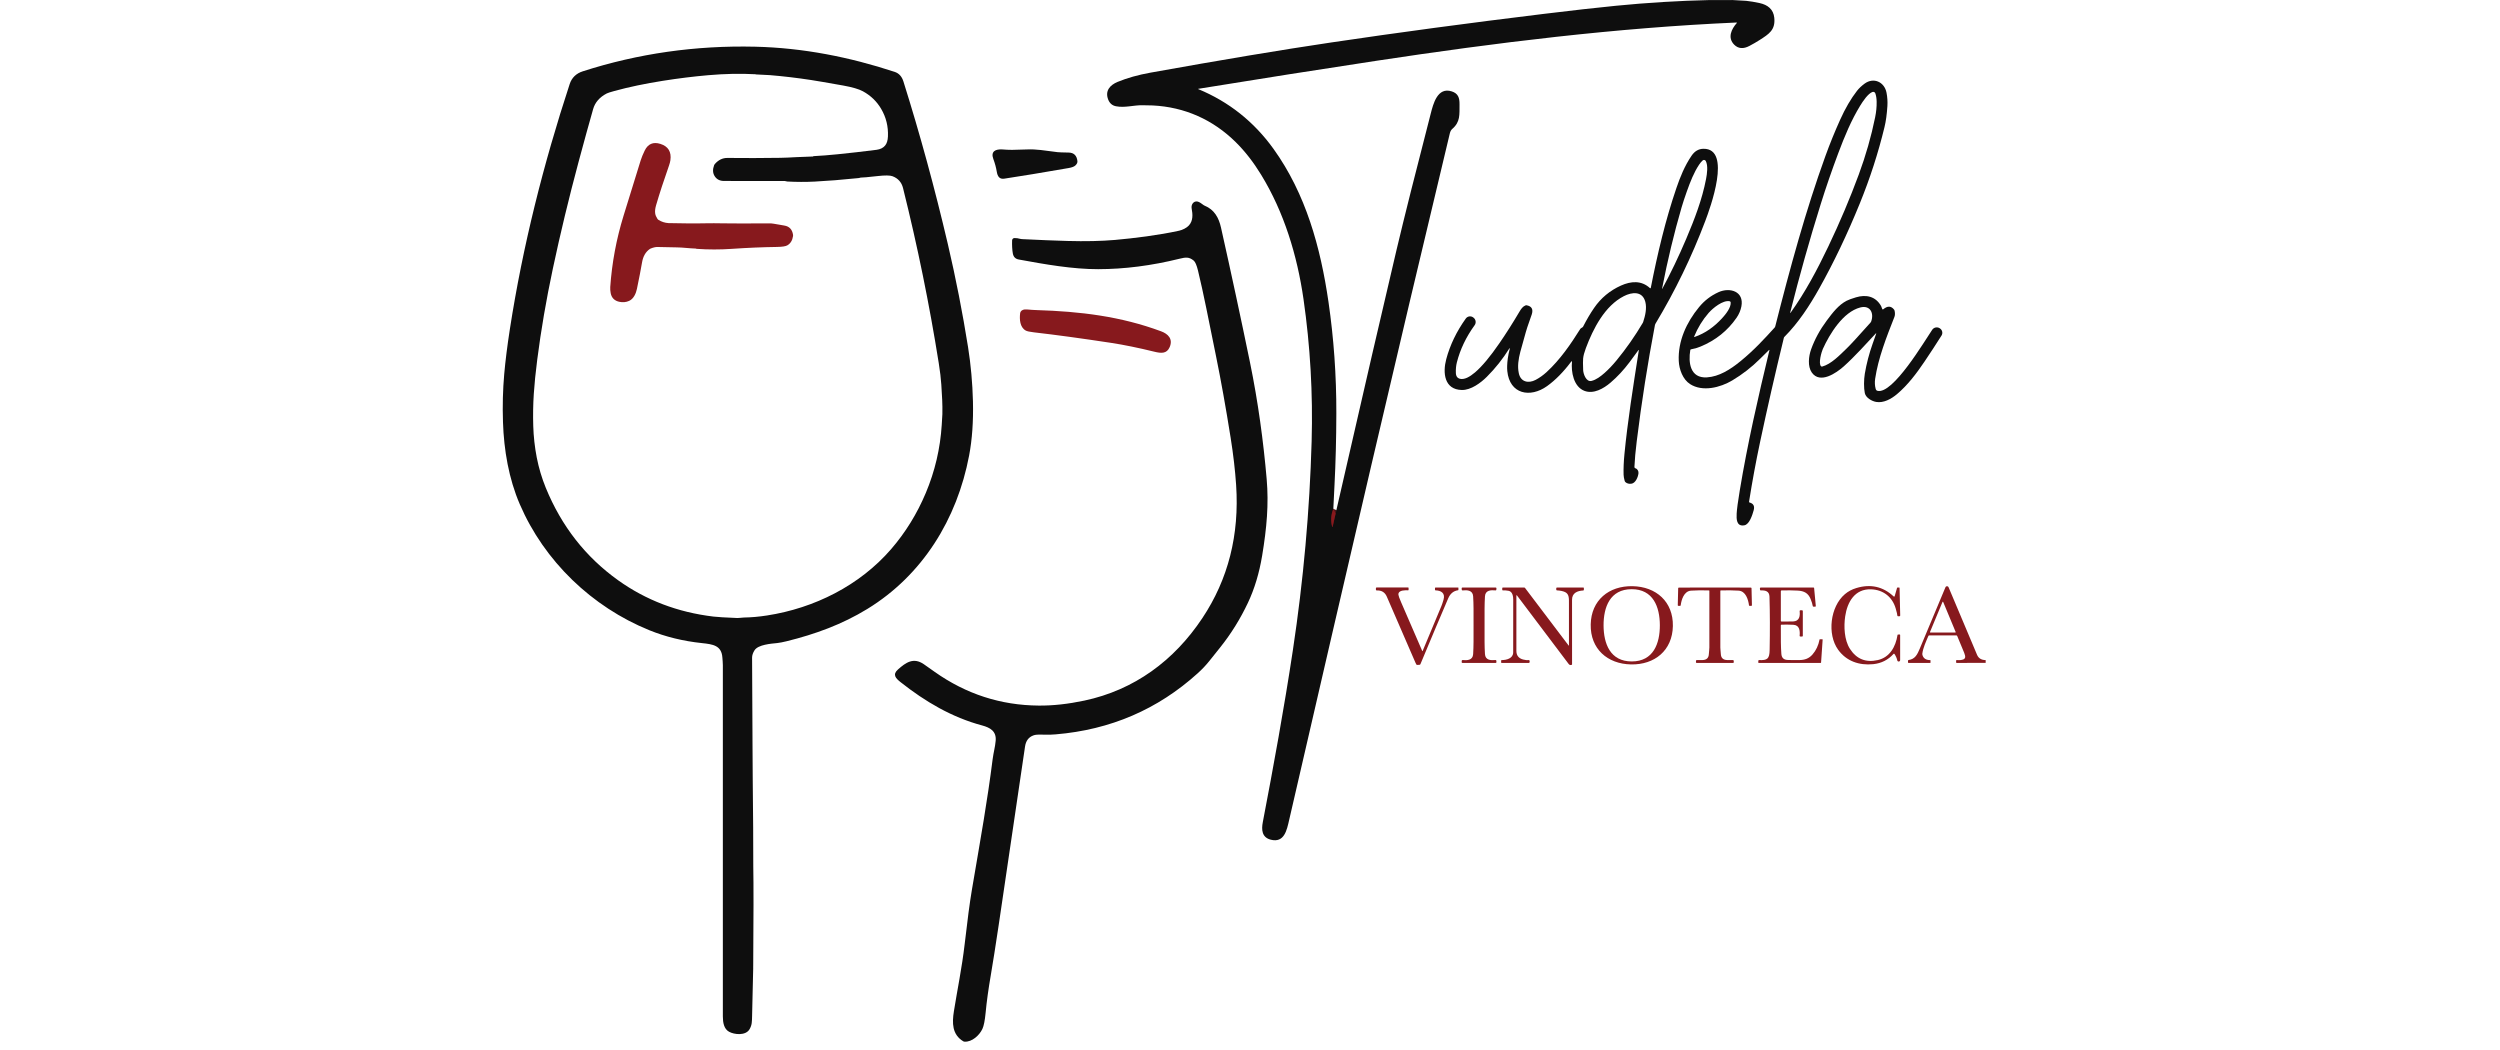<svg xmlns="http://www.w3.org/2000/svg" width="200" height="84" viewBox="0 0 200 84" fill="none"><g clip-path="url(#clip0_19_4)"><path d="M106.668 40.708C106.476 41.174 106.446 41.653 106.573 42.146C106.576 42.156 106.586 42.162 106.595 42.16C106.602 42.16 106.608 42.154 106.608 42.146L106.851 41.076" stroke="#4B1416" stroke-width="0.667"></path><path d="M138.546 0C139.142 0.027 139.526 0.05 139.696 0.067C140.026 0.101 140.385 0.162 140.776 0.247C141.404 0.386 141.874 0.732 141.943 1.423C142.041 2.398 141.521 2.721 140.764 3.205C140.52 3.362 140.249 3.518 139.952 3.675C139.465 3.932 139.059 3.898 138.736 3.574C138.18 3.013 138.516 2.324 138.945 1.839C138.953 1.83 138.953 1.815 138.945 1.807C138.94 1.802 138.933 1.801 138.927 1.801C129.331 2.222 119.664 3.412 110.118 4.862C105.511 5.561 100.758 6.31 95.86 7.106C95.854 7.106 95.851 7.113 95.851 7.119C95.851 7.122 95.854 7.126 95.857 7.127C98.31 8.141 100.318 9.736 101.881 11.911C104.472 15.518 105.646 19.802 106.28 24.162C106.701 27.056 106.915 30.041 106.907 33.075C106.902 35.127 106.852 37.032 106.761 38.789C106.727 39.44 106.695 40.079 106.666 40.71C106.475 41.176 106.444 41.654 106.571 42.148C106.574 42.157 106.584 42.164 106.594 42.162C106.6 42.162 106.607 42.156 106.607 42.148L106.849 41.078C109.122 31.143 110.746 24.117 111.721 19.998C112.338 17.395 113.25 13.76 114.458 9.092C114.654 8.333 114.991 6.933 116.146 7.313C116.646 7.479 116.768 7.81 116.762 8.348C116.752 9.167 116.84 9.747 116.178 10.317C116.089 10.396 116.024 10.512 115.987 10.666C111.445 29.606 108.018 44.429 103.13 65.609C102.949 66.395 102.748 67.458 101.656 67.174C100.946 66.989 100.907 66.379 101.026 65.763C101.863 61.396 102.732 56.653 103.429 52.022C104.276 46.408 104.775 40.835 104.931 35.305C105.039 31.477 104.82 27.686 104.281 23.934C103.778 20.445 102.729 16.982 100.891 13.98C100.276 12.974 99.602 12.107 98.866 11.379C97.043 9.574 94.775 8.562 92.214 8.436C92.111 8.431 91.84 8.425 91.4 8.419C90.69 8.407 89.997 8.639 89.283 8.502C88.981 8.444 88.773 8.266 88.656 7.966C88.386 7.272 88.791 6.807 89.409 6.552C90.176 6.236 91.051 5.99 92.033 5.813C97.674 4.798 102.488 3.993 106.473 3.401C111.835 2.604 117.521 1.839 123.535 1.107C125.807 0.83 127.721 0.615 129.278 0.461C131.777 0.214 134.281 0.061 136.794 0.003H138.548L138.546 0Z" fill="#0E0E0E"></path><path d="M60.257 77.414C60.221 79.091 60.193 80.371 60.168 81.251C60.156 81.737 60.167 81.986 59.963 82.339C59.656 82.872 58.74 82.776 58.318 82.536C57.915 82.31 57.828 81.804 57.828 81.311V53.209C57.828 52.993 57.804 52.82 57.791 52.611C57.727 51.636 57.039 51.541 56.154 51.448C54.652 51.289 53.253 50.947 51.952 50.42C47.358 48.557 43.542 44.893 41.582 40.336C40.7 38.288 40.313 36.01 40.239 33.779C40.194 32.46 40.228 31.181 40.337 29.94C40.43 28.88 40.581 27.68 40.788 26.34C41.82 19.679 43.482 13.096 45.575 6.724C45.742 6.216 46.092 5.876 46.626 5.704C51.048 4.281 55.645 3.624 60.416 3.736C64.252 3.826 67.99 4.57 71.575 5.751C71.915 5.863 72.148 6.117 72.272 6.512C73.6 10.732 74.784 15.069 75.827 19.524C76.471 22.283 77.01 25.031 77.444 27.768C77.669 29.191 77.799 30.639 77.836 32.107C77.875 33.713 77.773 35.16 77.529 36.445C76.566 41.532 73.803 46.014 69.382 48.719C67.366 49.953 65.224 50.733 62.928 51.3C62.618 51.376 62.366 51.424 62.172 51.445C61.686 51.493 60.652 51.569 60.363 52.022C60.233 52.226 60.168 52.422 60.167 52.611C60.167 53.082 60.176 55.212 60.199 59.001C60.199 59.07 60.199 59.138 60.199 59.203C60.202 60.36 60.209 61.396 60.218 62.31C60.25 65.19 60.265 67.479 60.262 69.177C60.262 69.209 60.262 69.241 60.262 69.272C60.289 70.764 60.287 73.418 60.257 77.232C60.257 77.292 60.257 77.353 60.254 77.414H60.257ZM68.77 14.233C68.749 14.238 68.711 14.245 68.656 14.249C67.341 14.384 66.181 14.476 65.177 14.527C64.448 14.564 63.715 14.561 62.983 14.521C62.938 14.519 62.899 14.51 62.865 14.497C62.84 14.487 62.814 14.481 62.787 14.481C61.582 14.487 59.96 14.486 57.921 14.477C57.579 14.477 57.327 14.344 57.166 14.081C57.017 13.837 57.004 13.547 57.131 13.212C57.142 13.181 57.158 13.152 57.181 13.128C57.47 12.796 57.807 12.632 58.193 12.635C59.6 12.651 61.007 12.648 62.412 12.626C62.793 12.619 63.227 12.601 63.715 12.571C63.999 12.553 64.438 12.537 65.029 12.52C65.031 12.52 65.034 12.52 65.035 12.518L65.06 12.502C65.071 12.495 65.082 12.492 65.095 12.491C65.659 12.463 66.298 12.414 67.014 12.341C67.97 12.245 69.006 12.126 70.123 11.985C70.421 11.946 70.65 11.834 70.807 11.646C70.945 11.482 71.021 11.241 71.035 10.923C71.07 10.124 70.891 9.387 70.495 8.713C70.145 8.113 69.657 7.643 69.029 7.301C68.707 7.126 68.187 6.975 67.466 6.844C66.19 6.616 65.331 6.469 64.886 6.401C63.765 6.229 62.673 6.101 61.609 6.012C61.455 6 61.086 5.98 60.501 5.955C60.488 5.955 60.478 5.953 60.469 5.95C60.456 5.945 60.445 5.942 60.437 5.94C59.246 5.874 57.986 5.9 56.656 6.016C55.481 6.118 54.275 6.268 53.032 6.464C51.608 6.689 50.312 6.96 49.146 7.28C48.825 7.368 48.622 7.434 48.539 7.477C47.967 7.774 47.604 8.19 47.45 8.729C47.122 9.876 46.735 11.281 46.288 12.942C45.514 15.828 44.825 18.684 44.224 21.51C43.694 24.001 43.28 26.422 42.979 28.772C42.846 29.81 42.755 30.716 42.705 31.491C42.648 32.343 42.634 33.202 42.66 34.073C42.685 34.924 42.779 35.764 42.939 36.596C43.103 37.435 43.344 38.244 43.662 39.023C44.92 42.096 46.849 44.562 49.451 46.422C51.681 48.016 54.22 48.984 57.073 49.326C57.391 49.365 58.034 49.402 58.996 49.442C59.14 49.447 59.335 49.405 59.513 49.402C60.094 49.394 60.71 49.339 61.355 49.239C65.151 48.655 68.77 46.841 71.287 43.934C72.436 42.605 73.361 41.107 74.063 39.438C74.795 37.697 75.221 35.878 75.34 33.984C75.37 33.483 75.388 33.199 75.39 33.128C75.407 32.312 75.364 31.691 75.305 30.765C75.274 30.282 75.205 29.707 75.099 29.042C74.354 24.36 73.403 19.696 72.245 15.054C72.129 14.585 71.848 14.267 71.401 14.098C71.204 14.023 70.808 14.018 70.219 14.084C69.44 14.171 68.984 14.213 68.852 14.208C68.841 14.209 68.805 14.217 68.765 14.227L68.77 14.233Z" fill="#0E0E0E"></path><path d="M141.528 27.993C141.343 28.173 141.105 28.406 140.816 28.695C140.14 29.369 139.393 29.951 138.575 30.438C137.619 31.006 136.204 31.369 135.205 30.727C134.624 30.354 134.331 29.549 134.301 28.88C134.227 27.296 134.919 25.788 135.925 24.568C136.355 24.045 136.877 23.645 137.491 23.37C138.381 22.97 139.544 23.301 139.311 24.514C139.25 24.832 139.121 25.132 138.929 25.415C138.212 26.456 137.25 27.227 136.042 27.726C135.79 27.831 135.538 27.903 135.281 27.946C135.252 27.951 135.229 27.974 135.224 28.003C135.054 28.995 135.205 30.274 136.553 30.19C137.521 30.129 138.408 29.575 139.24 28.896C140.321 28.015 141.15 27.108 141.977 26.199C141.997 26.176 142.011 26.151 142.017 26.123C143.195 21.468 144.461 16.824 146.027 12.499C146.38 11.522 146.774 10.55 147.209 9.585C147.622 8.668 148.072 7.895 148.56 7.267C148.714 7.068 148.915 6.878 149.162 6.695C149.898 6.152 150.759 6.565 150.921 7.413C150.992 7.779 151.014 8.136 150.992 8.488C150.948 9.146 150.873 9.704 150.762 10.16C150.261 12.232 149.601 14.269 148.786 16.272C147.781 18.742 146.692 21.022 145.519 23.11C144.766 24.451 143.871 25.829 142.755 26.946C142.731 26.97 142.713 26.999 142.707 27.032C142.013 29.884 141.38 32.658 140.808 35.353C140.471 36.942 140.177 38.537 139.924 40.137C139.92 40.166 139.937 40.194 139.966 40.201C140.275 40.284 140.385 40.49 140.296 40.816C140.194 41.182 139.961 41.949 139.549 42.024C138.911 42.14 138.911 41.52 138.933 41.086C138.951 40.744 139.033 40.127 139.181 39.239C139.794 35.528 140.654 31.755 141.556 28.011C141.558 28.003 141.553 27.994 141.545 27.991C141.54 27.991 141.534 27.991 141.529 27.996L141.528 27.993ZM143.24 25.028C144.42 23.381 145.376 21.582 146.26 19.73C147.187 17.788 147.999 15.869 148.698 13.975C149.263 12.444 149.7 10.915 150.01 9.389C150.099 8.957 150.139 8.539 150.132 8.137C150.128 7.88 150.092 7.657 150.026 7.468C149.994 7.374 149.892 7.325 149.798 7.357C149.798 7.357 149.797 7.357 149.795 7.357C149.439 7.489 149.042 8.084 148.811 8.46C148.099 9.623 147.564 10.916 147.069 12.233C146.547 13.625 146.075 14.992 145.656 16.334C144.759 19.2 143.947 22.095 143.213 25.015C143.209 25.023 143.213 25.031 143.221 25.036C143.229 25.039 143.237 25.036 143.241 25.028H143.24ZM135.562 26.959C136.429 26.66 137.142 26.139 137.761 25.466C138.053 25.15 138.492 24.604 138.455 24.189C138.451 24.144 138.418 24.109 138.374 24.099C137.83 23.992 137.027 24.65 136.696 25.028C136.206 25.588 135.819 26.221 135.531 26.926C135.526 26.938 135.531 26.952 135.542 26.957C135.549 26.96 135.555 26.96 135.56 26.957L135.562 26.959Z" fill="#0E0E0E"></path><path d="M55.644 19.884C55.194 19.875 54.593 19.793 54.153 19.791C53.875 19.791 53.358 19.78 52.604 19.759C52.455 19.754 52.273 19.796 52.058 19.881C52.033 19.892 52.007 19.905 51.983 19.921C51.652 20.148 51.445 20.508 51.363 20.997C51.273 21.531 51.136 22.234 50.955 23.107C50.878 23.474 50.694 23.907 50.331 24.07C50.087 24.18 49.825 24.205 49.544 24.144C49.169 24.064 48.929 23.836 48.855 23.454C48.822 23.275 48.81 23.11 48.82 22.959C48.955 21.02 49.31 19.123 49.882 17.266C50.552 15.09 51.009 13.61 51.255 12.829C51.327 12.598 51.435 12.338 51.576 12.047C51.838 11.509 52.257 11.331 52.831 11.511C53.461 11.71 53.727 12.148 53.631 12.825C53.613 12.945 53.578 13.082 53.525 13.233C53.107 14.421 52.76 15.485 52.486 16.423C52.412 16.677 52.388 16.895 52.415 17.075C52.434 17.208 52.495 17.353 52.595 17.507C52.617 17.541 52.646 17.571 52.681 17.592C52.926 17.746 53.194 17.831 53.485 17.848C53.55 17.851 54.098 17.86 55.125 17.873C55.953 17.884 56.858 17.841 57.827 17.867C58.196 17.877 59.486 17.878 61.698 17.873C61.754 17.873 61.979 17.909 62.372 17.979C62.53 18.007 62.653 18.027 62.743 18.044C63.148 18.109 63.381 18.357 63.444 18.789C63.449 18.819 63.449 18.85 63.444 18.88C63.394 19.226 63.245 19.473 62.997 19.622C62.862 19.706 62.578 19.749 62.144 19.756C60.994 19.772 59.786 19.823 58.522 19.91C57.592 19.974 56.67 19.973 55.754 19.909C55.732 19.909 55.719 19.905 55.714 19.904C55.679 19.889 55.652 19.881 55.64 19.881L55.644 19.884Z" fill="#87191D"></path><path d="M131.078 28.004C130.847 28.327 130.608 28.651 130.362 28.978C129.89 29.606 129.384 30.149 128.844 30.61C128.279 31.093 127.487 31.54 126.766 31.273C125.885 30.948 125.675 29.737 125.76 28.934C125.762 28.918 125.75 28.904 125.734 28.902C125.723 28.902 125.713 28.905 125.707 28.915C125.081 29.753 124.433 30.41 123.765 30.889C122.408 31.859 120.769 31.533 120.584 29.689C120.557 29.418 120.57 29.082 120.623 28.677C120.655 28.435 120.71 28.171 120.785 27.887C120.788 27.877 120.784 27.866 120.772 27.863C120.764 27.861 120.755 27.863 120.75 27.871C120.23 28.708 119.627 29.466 118.944 30.147C118.456 30.634 117.672 31.215 116.946 31.199C115.539 31.169 115.409 29.827 115.698 28.738C116 27.606 116.522 26.522 117.263 25.484C117.398 25.296 117.659 25.253 117.847 25.387C117.852 25.391 117.855 25.394 117.859 25.397L117.883 25.415C118.071 25.559 118.109 25.826 117.969 26.019C117.287 26.962 116.813 27.953 116.549 28.991C116.484 29.251 116.456 29.537 116.469 29.847C116.492 30.386 116.985 30.398 117.372 30.216C117.574 30.121 117.785 29.978 118.005 29.79C118.567 29.308 119.219 28.528 119.961 27.447C120.504 26.657 121.037 25.816 121.561 24.927C121.69 24.708 121.826 24.515 122.041 24.432C122.072 24.421 122.106 24.417 122.139 24.424C122.535 24.499 122.669 24.74 122.544 25.143C122.42 25.542 122.208 26.056 122.064 26.573C121.792 27.538 121.648 28.062 121.627 28.142C121.476 28.729 121.386 29.291 121.503 29.853C121.649 30.557 122.27 30.695 122.846 30.393C123.155 30.23 123.447 30.023 123.725 29.77C124.809 28.775 125.649 27.548 126.428 26.306C126.443 26.284 126.497 26.244 126.594 26.186C126.618 26.17 126.639 26.149 126.651 26.123C126.934 25.569 127.227 25.073 127.529 24.634C128.073 23.842 128.789 23.246 129.676 22.846C130.481 22.485 131.316 22.419 131.999 23.052C132.013 23.066 132.037 23.065 132.052 23.05C132.057 23.046 132.06 23.039 132.062 23.033C132.601 20.291 133.237 17.602 134.114 15.037C134.413 14.164 134.775 13.26 135.33 12.45C135.576 12.092 135.889 11.909 136.27 11.903C138.577 11.863 136.802 16.675 136.421 17.682C135.342 20.537 134.013 23.275 132.434 25.902C132.416 25.93 132.404 25.963 132.397 25.996C131.813 29.061 131.327 32.161 130.939 35.297C130.841 36.089 130.78 36.771 130.754 37.346C130.751 37.401 130.788 37.451 130.841 37.467C131 37.514 131.096 37.693 131.078 37.862C131.046 38.156 130.849 38.659 130.5 38.699C130.315 38.72 130.163 38.68 130.044 38.578C130.009 38.548 129.983 38.508 129.972 38.463C129.919 38.27 129.891 38.108 129.887 37.978C129.874 37.481 129.896 36.926 129.957 36.31C130.211 33.713 130.627 31.08 131.107 28.015C131.107 28.007 131.103 28.001 131.095 27.999C131.09 27.999 131.085 27.999 131.082 28.004H131.078ZM132.982 23.103C133.661 21.847 134.299 20.516 134.897 19.108C135.568 17.526 136.17 15.962 136.484 14.322C136.564 13.901 136.659 13.25 136.46 12.878C136.418 12.801 136.323 12.772 136.246 12.813C136.236 12.818 136.227 12.825 136.219 12.831C136.122 12.913 136.024 13.029 135.925 13.178C135.517 13.793 135.228 14.521 134.942 15.329C134.77 15.809 134.632 16.233 134.524 16.601C133.923 18.662 133.404 20.827 132.964 23.095C132.964 23.1 132.967 23.105 132.972 23.105C132.975 23.105 132.979 23.105 132.98 23.102L132.982 23.103ZM127.321 30.473C127.691 30.386 128.047 30.116 128.364 29.837C128.687 29.551 129.008 29.214 129.329 28.823C130.097 27.889 130.794 26.891 131.421 25.832C131.435 25.81 131.445 25.786 131.453 25.762C131.623 25.243 131.758 24.654 131.625 24.146C131.392 23.264 130.556 23.362 129.912 23.69C128.377 24.472 127.453 26.294 126.87 27.848C126.746 28.181 126.672 28.457 126.65 28.68C126.634 28.844 126.634 29.156 126.653 29.614C126.666 29.904 126.886 30.576 127.321 30.473Z" fill="#0E0E0E"></path><path d="M86.031 13.236C85.932 13.329 85.754 13.398 85.493 13.443C83.363 13.814 81.645 14.097 80.337 14.294C79.95 14.352 79.801 14.098 79.741 13.732C79.688 13.408 79.597 13.069 79.466 12.717C79.242 12.111 79.641 11.922 80.181 11.954C80.456 11.97 80.684 11.996 80.963 11.989C81.537 11.978 81.919 11.967 82.109 11.957C82.951 11.917 83.546 12.046 84.618 12.174C84.725 12.187 85.015 12.197 85.487 12.205C85.909 12.211 86.145 12.441 86.194 12.892C86.205 13.008 86.152 13.122 86.031 13.236Z" fill="#0E0E0E"></path><path d="M81.156 19.044C81.301 19.041 81.457 19.062 81.624 19.11C81.664 19.121 81.706 19.128 81.748 19.129C83.143 19.198 84.358 19.248 85.394 19.277C86.833 19.317 88.102 19.29 89.204 19.194C90.719 19.06 92.699 18.816 94.334 18.455C94.59 18.398 94.93 18.238 95.112 18.035C95.456 17.652 95.422 17.155 95.332 16.672C95.279 16.386 95.467 16.077 95.78 16.119C95.965 16.145 96.138 16.309 96.299 16.415C96.323 16.431 96.349 16.444 96.374 16.455C97.149 16.77 97.505 17.425 97.679 18.203C98.506 21.894 99.279 25.489 99.998 28.987C100.65 32.164 101.074 35.316 101.335 38.339C101.507 40.339 101.341 42.223 100.973 44.445C100.74 45.85 100.361 47.108 99.836 48.219C99.229 49.506 98.49 50.696 97.618 51.789C97.33 52.148 97.044 52.507 96.758 52.865C96.48 53.214 96.166 53.548 95.812 53.866C92.619 56.755 88.833 58.383 84.453 58.749C84.204 58.77 83.95 58.779 83.691 58.776C83.312 58.773 82.947 58.733 82.676 58.831C82.294 58.967 82.07 59.264 82.003 59.721C81.039 66.278 80.334 71.05 79.891 74.034C79.645 75.686 79.434 77.014 79.263 78.019C79.07 79.136 78.933 80.137 78.85 81.019C78.79 81.642 78.705 82.074 78.593 82.312C78.355 82.819 77.765 83.373 77.16 83.333C77.123 83.33 77.088 83.319 77.057 83.301C76.164 82.761 76.162 81.838 76.312 80.901C76.575 79.239 76.956 77.425 77.173 75.531C77.393 73.612 77.585 72.168 77.749 71.199C78.503 66.766 78.986 64.098 79.41 60.744C79.479 60.203 79.611 59.764 79.654 59.26C79.722 58.497 79.213 58.209 78.575 58.037C76.157 57.391 74.021 56.134 72.045 54.571C71.647 54.256 71.382 53.965 71.84 53.557C72.468 52.997 73.078 52.573 73.896 53.13C73.97 53.18 74.264 53.387 74.776 53.75C77.285 55.525 80.061 56.425 83.103 56.447C84.239 56.457 85.456 56.322 86.753 56.047C90.736 55.2 93.922 52.858 96.188 49.45C98.259 46.339 99.158 42.787 98.89 38.798C98.811 37.623 98.665 36.367 98.453 35.032C98.067 32.6 97.675 30.417 97.28 28.481C96.68 25.542 96.293 23.508 95.841 21.651C95.735 21.214 95.618 20.943 95.489 20.842C95.114 20.54 94.855 20.578 94.349 20.702C92.119 21.253 89.956 21.531 87.855 21.534C85.81 21.537 83.617 21.15 81.497 20.76C81.235 20.712 81.079 20.554 81.029 20.288C80.975 19.997 80.956 19.643 80.968 19.229C80.972 19.128 81.053 19.047 81.153 19.044H81.156Z" fill="#0E0E0E"></path><path d="M150.071 26.668C149.369 27.418 148.362 28.544 147.493 29.317C146.91 29.834 145.603 30.748 144.941 29.798C144.599 29.307 144.69 28.502 144.888 27.95C145.174 27.151 145.591 26.383 146.138 25.649C146.626 24.994 147.087 24.396 147.728 24.062C147.88 23.984 148.131 23.89 148.478 23.786C149.292 23.542 150.05 23.704 150.492 24.49C150.526 24.551 150.545 24.665 150.584 24.732C150.597 24.755 150.627 24.763 150.65 24.75C150.653 24.75 150.654 24.747 150.658 24.745C150.998 24.456 151.289 24.465 151.528 24.771C151.548 24.795 151.56 24.822 151.567 24.851C151.61 25.053 151.605 25.217 151.557 25.343C150.911 26.986 150.258 28.645 150.012 30.303C149.97 30.585 149.985 30.854 150.054 31.109C150.078 31.194 150.124 31.246 150.197 31.265C151.429 31.581 153.979 27.259 154.577 26.382C154.71 26.188 154.971 26.133 155.17 26.256L155.189 26.269C155.383 26.39 155.444 26.645 155.324 26.84C155.324 26.84 155.324 26.843 155.322 26.843C154.879 27.545 154.423 28.242 153.955 28.936C153.318 29.88 152.621 30.804 151.758 31.532C151.289 31.927 150.679 32.256 150.094 32.155C149.752 32.097 149.265 31.826 149.185 31.448C149.098 31.042 149.106 30.366 149.185 29.898C149.324 29.08 149.532 28.285 149.806 27.513C149.997 26.976 150.095 26.698 150.099 26.682C150.099 26.673 150.094 26.665 150.086 26.663C150.081 26.663 150.075 26.663 150.071 26.668ZM145.776 29.325C146.502 29.127 147.177 28.412 147.726 27.884C148.02 27.603 148.659 26.909 149.646 25.8C149.665 25.779 149.679 25.755 149.689 25.73C149.94 25.065 149.626 24.39 148.823 24.597C147.442 24.955 146.372 26.713 145.826 27.919C145.717 28.163 145.456 29.08 145.681 29.299C145.705 29.323 145.741 29.333 145.774 29.323L145.776 29.325Z" fill="#0E0E0E"></path><path d="M81.799 24.806C81.897 24.759 82.016 24.743 82.16 24.756C82.459 24.784 82.708 24.8 82.906 24.806C86.433 24.914 89.667 25.309 92.887 26.504C93.443 26.709 93.854 27.113 93.576 27.765C93.342 28.317 92.884 28.269 92.336 28.134C91.062 27.821 89.919 27.588 88.904 27.432C86.52 27.068 84.454 26.787 82.71 26.587C82.376 26.549 82.157 26.501 82.053 26.441C81.587 26.176 81.555 25.545 81.609 25.074C81.624 24.949 81.688 24.859 81.8 24.808L81.799 24.806Z" fill="#87191D"></path><path d="M106.668 40.708L106.852 41.075L106.61 42.144C106.608 42.154 106.599 42.16 106.589 42.159C106.583 42.159 106.576 42.152 106.575 42.144C106.446 41.653 106.478 41.173 106.669 40.707L106.668 40.708Z" fill="#87191D"></path><path d="M130.601 46.894C132.489 46.93 133.865 48.136 133.83 50.086C133.793 52.036 132.372 53.189 130.484 53.154C128.597 53.119 127.22 51.912 127.257 49.962C127.292 48.012 128.716 46.859 130.601 46.894ZM128.285 50.033C128.29 51.492 128.815 52.921 130.547 52.915C132.277 52.91 132.792 51.475 132.788 50.017C132.783 48.558 132.257 47.129 130.526 47.135C128.796 47.142 128.282 48.574 128.285 50.033Z" fill="#87191D"></path><path d="M151.556 52.316C151.541 52.295 151.512 52.288 151.491 52.303C151.488 52.304 151.485 52.307 151.483 52.311C151.053 52.791 150.512 53.066 149.859 53.133C148.738 53.249 147.71 52.894 147.05 51.978C146.158 50.741 146.414 48.533 147.59 47.535C147.852 47.312 148.157 47.148 148.505 47.044C149.647 46.698 150.643 46.923 151.493 47.717C151.512 47.734 151.543 47.734 151.562 47.715C151.567 47.71 151.572 47.702 151.573 47.696L151.764 47.032C151.769 47.015 151.787 47.002 151.806 47.002H151.928C151.948 47.002 151.965 47.018 151.965 47.037L152.017 49.239C152.017 49.273 151.991 49.3 151.959 49.302C151.959 49.302 151.959 49.302 151.957 49.302H151.846C151.814 49.302 151.789 49.276 151.787 49.244C151.787 49.169 151.744 48.982 151.658 48.687C151.387 47.742 150.646 47.178 149.683 47.145C148.388 47.101 147.782 48.157 147.614 49.313C147.497 50.117 147.538 51.206 147.998 51.912C148.526 52.727 149.27 53.024 150.227 52.805C151.185 52.587 151.657 51.731 151.801 50.802C151.805 50.78 151.824 50.762 151.846 50.762L151.972 50.759C151.994 50.759 152.012 50.777 152.012 50.799V52.804C152.015 52.868 151.965 52.921 151.901 52.924C151.843 52.926 151.793 52.886 151.782 52.83C151.745 52.661 151.67 52.489 151.557 52.317L151.556 52.316Z" fill="#87191D"></path><path d="M158.853 52.809V53.03L156.535 53.033C156.509 53.033 156.489 53.013 156.489 52.987V52.852C156.489 52.826 156.511 52.804 156.538 52.804C156.54 52.804 156.542 52.804 156.543 52.804C156.707 52.823 157.054 52.823 157.171 52.68C157.191 52.656 157.203 52.629 157.21 52.598C157.227 52.516 157.203 52.394 157.138 52.232C156.962 51.806 156.775 51.356 156.577 50.88C156.564 50.849 156.535 50.83 156.501 50.83H154.346C154.312 50.83 154.282 50.849 154.269 50.88C154.084 51.318 153.846 51.816 153.785 52.296C153.78 52.327 153.784 52.357 153.792 52.388C153.867 52.67 154.078 52.81 154.42 52.809C154.431 52.809 154.441 52.818 154.441 52.83V53.006C154.441 53.022 154.428 53.033 154.413 53.033H152.683C152.659 53.033 152.64 53.014 152.64 52.99V52.857C152.64 52.83 152.661 52.805 152.688 52.802C153.213 52.728 153.387 52.359 153.591 51.87C154.575 49.505 155.258 47.874 155.637 46.981C155.666 46.912 155.745 46.88 155.814 46.909C155.848 46.923 155.873 46.949 155.886 46.981C156.652 48.815 157.412 50.618 158.166 52.389C158.281 52.662 158.509 52.802 158.851 52.809H158.853ZM154.4 50.563C154.394 50.578 154.4 50.595 154.416 50.602C154.42 50.603 154.424 50.605 154.429 50.603H156.424C156.44 50.603 156.455 50.59 156.455 50.574C156.455 50.569 156.455 50.566 156.453 50.561L155.454 48.155C155.448 48.141 155.43 48.134 155.414 48.141C155.408 48.144 155.403 48.149 155.4 48.155L154.4 50.561V50.563Z" fill="#87191D"></path><path d="M113.774 52.076C113.779 52.087 113.792 52.091 113.801 52.087C113.806 52.086 113.809 52.081 113.812 52.076C114.254 51.024 114.755 49.826 115.313 48.481C115.366 48.356 115.422 48.181 115.486 47.959C115.631 47.447 115.282 47.238 114.847 47.23C114.82 47.23 114.799 47.208 114.799 47.18V47.045C114.799 47.021 114.82 47 114.845 47H116.649C116.662 47 116.673 47.012 116.673 47.024V47.185C116.673 47.203 116.66 47.219 116.641 47.22C116.28 47.272 116.018 47.49 115.854 47.873C115.276 49.22 114.535 50.973 113.634 53.132C113.623 53.16 113.596 53.18 113.565 53.185C113.498 53.194 113.429 53.197 113.358 53.194C113.329 53.194 113.29 53.14 113.245 53.035C112.15 50.517 111.382 48.746 110.944 47.73C110.794 47.383 110.526 47.219 110.136 47.236C110.102 47.236 110.075 47.212 110.073 47.179C110.073 47.179 110.073 47.177 110.073 47.175V47.052C110.073 47.023 110.097 46.999 110.126 46.999H112.651C112.67 46.999 112.686 47.015 112.686 47.034V47.187C112.686 47.208 112.669 47.225 112.646 47.225C112.646 47.225 112.646 47.225 112.645 47.225C112.45 47.214 111.938 47.206 111.877 47.482C111.87 47.513 111.867 47.545 111.872 47.577C111.882 47.669 111.952 47.864 112.082 48.163C112.78 49.768 113.343 51.069 113.776 52.071L113.774 52.076Z" fill="#87191D"></path><path d="M118.324 47.002C118.917 47.002 119.362 47.002 119.659 47.002C119.691 47.002 119.717 47.029 119.716 47.06C119.716 47.06 119.716 47.061 119.716 47.063L119.707 47.18C119.706 47.211 119.679 47.233 119.648 47.232C119.648 47.232 119.648 47.232 119.646 47.232C119.277 47.196 118.826 47.208 118.797 47.709C118.757 48.388 118.765 48.867 118.765 50.017C118.765 51.167 118.755 51.647 118.797 52.325C118.826 52.826 119.277 52.838 119.646 52.802C119.677 52.799 119.704 52.822 119.707 52.852C119.707 52.852 119.707 52.852 119.707 52.854L119.716 52.971C119.719 53.003 119.695 53.03 119.662 53.034C119.662 53.034 119.659 53.034 119.658 53.034C119.361 53.034 118.917 53.034 118.324 53.034C117.732 53.034 117.287 53.034 116.991 53.034C116.959 53.034 116.933 53.008 116.933 52.976V52.972L116.941 52.855C116.943 52.825 116.97 52.802 117.001 52.804C117.001 52.804 117.001 52.804 117.002 52.804C117.372 52.839 117.823 52.828 117.852 52.327C117.892 51.647 117.884 51.169 117.884 50.019C117.884 48.868 117.892 48.388 117.852 47.71C117.823 47.209 117.374 47.198 117.002 47.233C116.972 47.236 116.945 47.214 116.941 47.183C116.941 47.183 116.941 47.183 116.941 47.182L116.933 47.065C116.93 47.032 116.954 47.005 116.986 47.002H116.99C117.287 47.002 117.73 47.002 118.323 47.002H118.324Z" fill="#87191D"></path><path d="M125.485 51.641C125.485 51.641 125.503 51.651 125.511 51.644C125.516 51.641 125.517 51.636 125.517 51.631C125.517 51.618 125.517 50.499 125.516 48.274C125.516 47.885 125.541 47.53 125.209 47.368C125.053 47.293 124.835 47.246 124.554 47.23C124.525 47.228 124.501 47.204 124.501 47.174V47.056C124.501 47.028 124.525 47.004 124.554 47.004H126.674C126.693 47.004 126.709 47.02 126.709 47.04V47.185C126.709 47.214 126.687 47.238 126.658 47.24C126.187 47.262 125.755 47.44 125.763 47.995C125.768 48.319 125.768 50.035 125.765 53.141C125.765 53.162 125.752 53.181 125.733 53.188C125.636 53.225 125.554 53.201 125.488 53.112C124.02 51.164 122.641 49.336 121.352 47.628C121.344 47.617 121.33 47.615 121.32 47.623C121.314 47.628 121.31 47.635 121.31 47.643C121.307 49.646 121.307 51.122 121.31 52.07C121.31 52.436 121.492 52.667 121.85 52.762C122.029 52.809 122.175 52.823 122.292 52.805C122.33 52.801 122.364 52.826 122.371 52.865C122.371 52.868 122.371 52.871 122.371 52.874V52.968C122.371 53.006 122.34 53.037 122.302 53.037H120.135C120.111 53.037 120.091 53.016 120.091 52.992V52.854C120.091 52.828 120.112 52.807 120.138 52.807C120.53 52.807 121.044 52.67 121.055 52.203C121.06 51.983 121.062 50.573 121.058 47.971C121.058 47.739 121.013 47.322 120.684 47.264C120.485 47.23 120.335 47.219 120.236 47.233C120.209 47.236 120.184 47.217 120.18 47.19C120.18 47.188 120.18 47.187 120.18 47.183V47.053C120.18 47.024 120.204 47 120.233 47H121.926C121.958 47 121.987 47.015 122.006 47.04L125.487 51.639L125.485 51.641Z" fill="#87191D"></path><path d="M137.187 47.002C139.039 47.002 140 47.004 140.069 47.007C140.098 47.007 140.12 47.032 140.122 47.061L140.154 48.419C140.154 48.444 140.135 48.465 140.109 48.467L139.972 48.47C139.947 48.47 139.923 48.451 139.919 48.425C139.863 47.969 139.658 47.291 139.092 47.252C138.636 47.222 138.157 47.217 137.655 47.235C137.639 47.235 137.627 47.248 137.627 47.264C137.627 48.554 137.627 50.067 137.627 51.8C137.627 51.946 137.658 52.147 137.667 52.327C137.682 52.634 137.849 52.793 138.17 52.804C138.44 52.813 138.596 52.813 138.638 52.807C138.665 52.804 138.689 52.822 138.694 52.849C138.707 52.944 138.707 52.997 138.694 53.011C138.683 53.022 138.668 53.03 138.652 53.034C138.647 53.034 138.159 53.035 137.189 53.035C136.219 53.035 135.73 53.035 135.725 53.035C135.709 53.032 135.695 53.024 135.684 53.011C135.671 52.997 135.671 52.944 135.684 52.849C135.687 52.822 135.711 52.804 135.738 52.807C135.78 52.813 135.936 52.813 136.206 52.804C136.527 52.793 136.694 52.634 136.708 52.327C136.718 52.145 136.749 51.944 136.749 51.8C136.749 50.067 136.749 48.555 136.749 47.264C136.749 47.248 136.736 47.235 136.721 47.235C136.219 47.216 135.74 47.222 135.284 47.252C134.72 47.291 134.514 47.969 134.456 48.425C134.453 48.451 134.431 48.47 134.403 48.47L134.267 48.467C134.241 48.467 134.222 48.444 134.222 48.419L134.254 47.061C134.254 47.032 134.278 47.008 134.307 47.007C134.376 47.004 135.337 47.002 137.189 47.002H137.187Z" fill="#87191D"></path><path d="M145.812 51.169L145.686 53C145.686 53.021 145.669 53.035 145.648 53.035H140.707C140.681 53.035 140.66 53.014 140.66 52.99V52.987L140.67 52.85C140.671 52.825 140.694 52.805 140.718 52.807C141.393 52.834 141.556 52.704 141.571 52.009C141.601 50.471 141.598 49.047 141.558 47.733C141.545 47.299 141.238 47.215 140.866 47.235C140.834 47.236 140.805 47.212 140.802 47.18L140.792 47.071C140.789 47.037 140.814 47.007 140.848 47.004C140.85 47.004 140.851 47.004 140.855 47.004H145.087C145.108 47.004 145.127 47.02 145.129 47.042L145.264 48.48C145.267 48.507 145.246 48.531 145.22 48.534C145.22 48.534 145.217 48.534 145.216 48.534H145.081C145.05 48.534 145.024 48.512 145.02 48.481C144.999 48.337 144.941 48.147 144.846 47.914C144.655 47.45 144.332 47.277 143.818 47.248C143.439 47.227 143.009 47.222 142.528 47.232C142.495 47.232 142.467 47.259 142.467 47.293V49.668C142.467 49.7 142.493 49.725 142.523 49.725C142.948 49.726 143.254 49.725 143.445 49.717C143.95 49.696 144.016 49.296 143.971 48.889C143.968 48.857 143.99 48.827 144.022 48.823C144.024 48.823 144.027 48.823 144.029 48.823H144.168C144.199 48.823 144.225 48.849 144.225 48.88V50.871C144.225 50.899 144.202 50.92 144.176 50.92H144.022C143.995 50.92 143.972 50.897 143.971 50.868C143.971 50.867 143.971 50.865 143.971 50.862C144.008 50.48 143.971 50.009 143.468 49.983C143.187 49.969 142.87 49.965 142.52 49.972C142.491 49.972 142.469 49.996 142.467 50.025C142.464 51.181 142.464 51.721 142.509 52.316C142.533 52.619 142.694 52.78 142.994 52.796C143.214 52.807 143.534 52.81 143.951 52.805C144.376 52.801 144.719 52.685 145.002 52.357C145.286 52.03 145.474 51.631 145.564 51.162C145.566 51.151 145.575 51.143 145.588 51.143H145.791C145.802 51.143 145.812 51.153 145.812 51.164V51.169Z" fill="#87191D"></path></g><defs><clipPath id="clip0_19_4"><rect width="199.073" height="83.335" fill="white"></rect></clipPath></defs></svg>